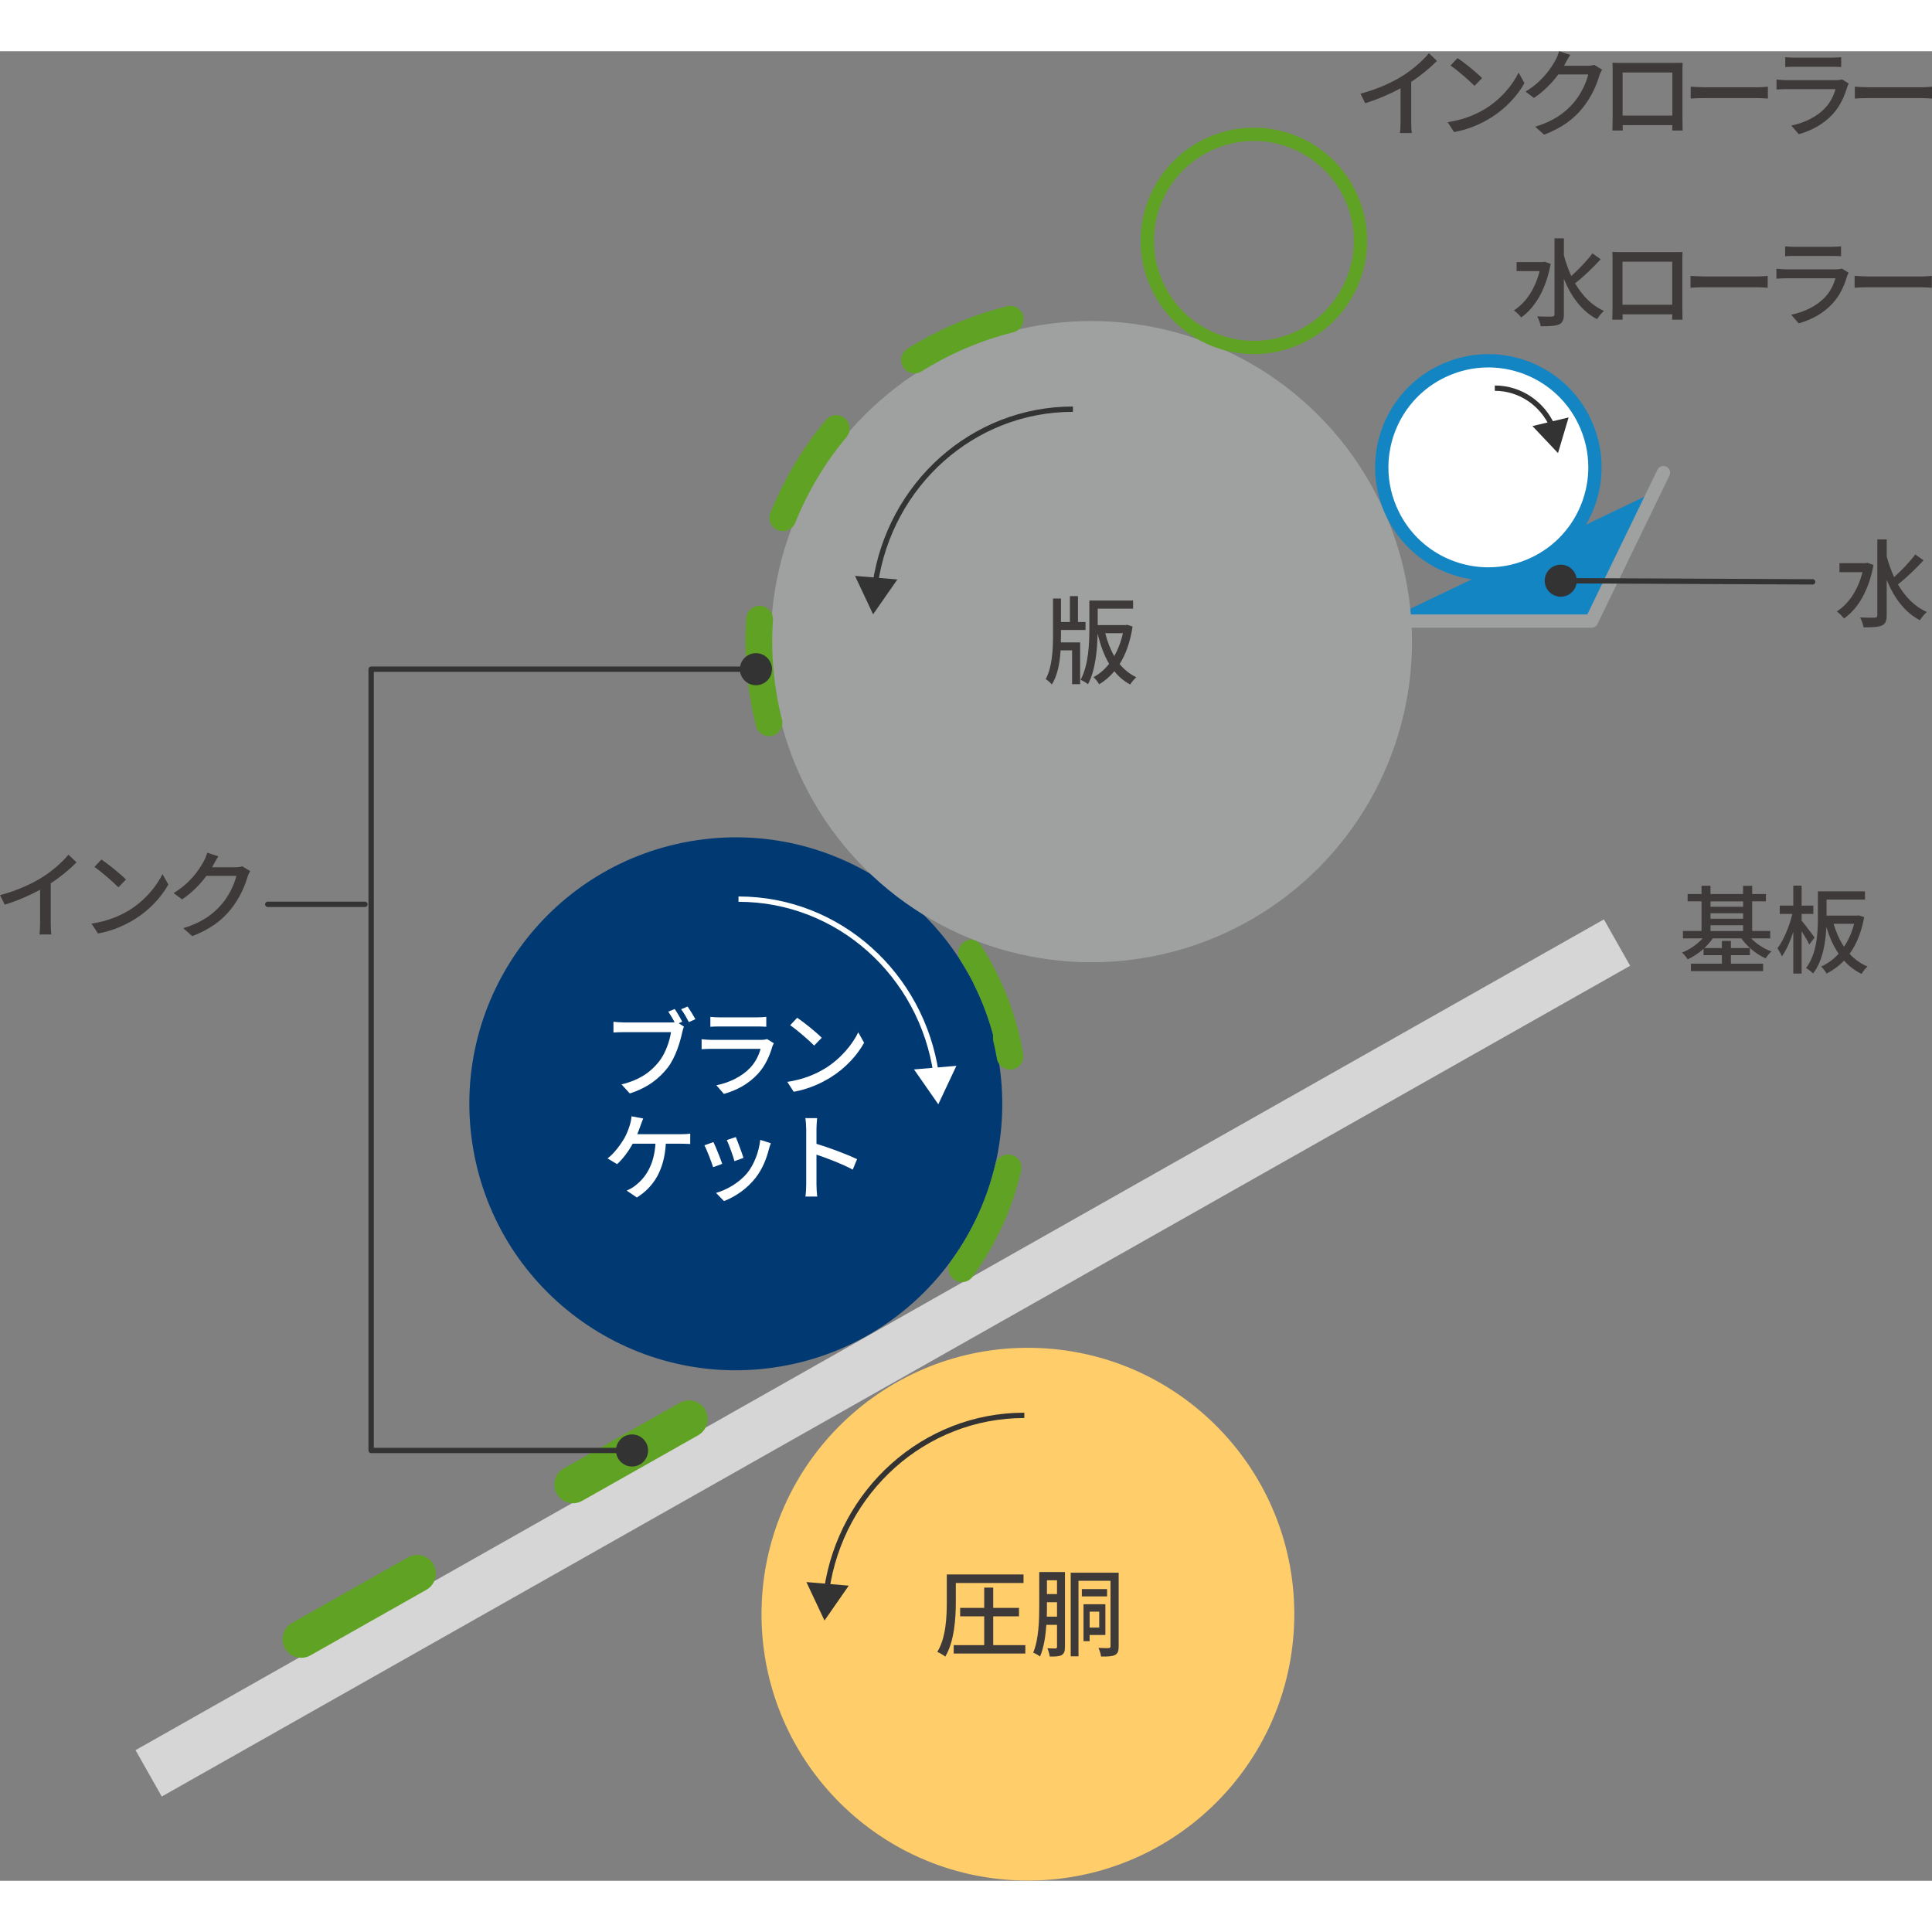 <?xml version="1.0" encoding="UTF-8"?>
<svg id="_レイヤー_2" data-name="レイヤー 2" xmlns="http://www.w3.org/2000/svg" viewBox="0 0 725.12 686.67" height="800px" width="800px">
  <rect x="0" y="0" width="725.12" height="686.67" fill="#808080" stroke="none"/>
  <defs>
    <style>
      .cls-1 {
        fill: #1385c3;
      }

      .cls-2 {
        fill: #3e3a39;
      }

      .cls-3 {
        fill: #fff;
      }

      .cls-4 {
        fill: #333;
      }

      .cls-5 {
        fill: #d6d6d6;
      }

      .cls-6 {
        fill: #60a224;
      }

      .cls-7 {
        fill: #ffcd69;
      }

      .cls-8 {
        fill: #013a73;
      }

      .cls-9 {
        fill: #9fa0a0;
      }
    </style>
  </defs>
  <g id="_レイヤー_1-2" data-name="レイヤー 1">
    <g>
      <polygon class="cls-1" points="525.33 211.17 619.33 166.17 596.33 213.17 522.02 213.17 525.33 211.17"/>
      <rect class="cls-5" x="14.73" y="480.49" width="633.2" height="20" transform="translate(-198.56 226.7) rotate(-29.5)"/>
      <path class="cls-9" d="M529.5,216.38h67.82c.96,0,1.83-.55,2.25-1.41l27-55.71c.6-1.24.08-2.74-1.16-3.34-1.24-.6-2.74-.08-3.34,1.16l-26.32,54.3h-66.26c-1.38,0-2.5,1.12-2.5,2.5s1.12,2.5,2.5,2.5h0Z"/>
      <circle class="cls-7" cx="385.83" cy="586.67" r="99.98" transform="translate(-207.65 961.94) rotate(-88.98)"/>
      <circle class="cls-8" cx="276.17" cy="395.05" r="100" transform="translate(-63.04 52.6) rotate(-9.77)"/>
      <path class="cls-6" d="M377.99,414.09c-2.11.17-3.95,1.67-4.46,3.84-3.03,12.89-8.6,25.2-16.57,36.11-1.63,2.23-1.14,5.36,1.09,6.99,1.01.74,2.2,1.04,3.35.95,1.4-.11,2.74-.81,3.63-2.03,8.71-11.92,14.84-25.29,18.23-39.72.63-2.69-1.04-5.38-3.72-6.01-.52-.12-1.04-.16-1.55-.12ZM364.23,333.48c-.79.06-1.57.32-2.29.77-2.33,1.49-3,4.58-1.52,6.9,1.61,2.52,3.1,5.08,4.46,7.69h0s.02.03.02.03h0s.02.03.02.03h0s.02.04.02.04h0s.02.04.02.04h0s.02.04.02.04l.02.03h0s.04.07.04.07h0s.02.03.02.03h0s.02.03.02.03h0s.02.04.02.04h0s.02.04.02.04h0s.02.04.02.04h0s.02.03.02.03h0s.02.04.02.04h0s.02.03.02.03h0s.02.03.02.03h0s.01.03.01.03h0s.01.04.01.04h0s.01.04.01.04h0s.02.04.02.04h0s.02.04.02.04h0s.02.04.02.04h0s.02.03.02.03h0s.01.03.01.03h0s.01.03.01.03h0s.01.04.01.04h0s.01.04.01.04h0s.01.04.01.04h0s.01.04.01.04h0s.01.03.01.03h0s.01.03.01.03h0s.01.03.01.03h0s0,.03,0,.03v.02s.02.02.02.02v.02s.02.02.02.02v.02s.02.02.02.02v.02s.02.02.02.02h0s.01.04.01.04h0s0,.03,0,.03v.02s.02.01.02.01v.02s.02.01.02.01v.02s.02.01.02.01v.02s.02.01.02.01v.02s.02.02.02.02v.02s.02.02.02.02v.02s.02.02.02.02v.02s.02.02.02.02h0s0,.03,0,.03v.02s.01,0,.01,0l.09.17h0s.03.07.03.07h0c.13.27.25.52.37.77h0c.05.1.09.19.14.29h0s.03.07.03.07h0s.1.21.1.21h0s.03.07.03.07h0s.1.21.1.21h0c.04.09.09.19.13.28h0c2.48,5.3,4.46,10.74,5.95,16.26h0s0,.04,0,.04h0s0,.04,0,.04h0s0,.04,0,.04h0s0,.04,0,.04h0s.03.11.03.11h0s0,.03,0,.03h0s0,.04,0,.04h0s0,.04,0,.04h0s0,.04,0,.04h0s0,.03,0,.03h0s0,.04,0,.04h0s0,.04,0,.04h0s0,.04,0,.04h0s0,.03,0,.03h0s0,.04,0,.04h0s0,.04,0,.04h0s0,.04,0,.04h0s0,.03,0,.03h0s0,.04,0,.04h0s0,.04,0,.04h0s0,.04,0,.04h0s0,.03,0,.03h0s0,.04,0,.04h0s0,.04,0,.04h0s0,.04,0,.04h0s0,.03,0,.03v.02s0,.02,0,.02v.02s0,.02,0,.02v.02s0,.02,0,.02v.02s0,.02,0,.02v.02s.01.02.01.02v.02s0,.02,0,.02v.02s0,.02,0,.02v.02s0,.01,0,.01v.02s0,.01,0,.01v.02s.01.01.01.01v.02s0,.02,0,.02v.02s0,.01,0,.01v.02s0,.01,0,.01v.03s0,.01,0,.01v.02s0,.01,0,.01v.03s0,0,0,0v.03s0,0,0,0v.03s0,0,0,0v.03s0,0,0,0v.03s0,0,0,0v.03s0,0,0,0v.03s0,0,0,0v.03s.01,0,.01,0v.03s0,0,0,0v.03s0,0,0,0v.03s0,0,0,0v.03s0,0,0,0v.03s0,0,0,0v.03s0,0,0,0v.03s0,0,0,0v.03s0,0,0,0v.03s0,0,0,0v.03s0,0,0,0v.04s0,0,0,0v.04s0,0,0,0c.56,2.29,1.03,4.59,1.43,6.9.44,2.57,2.77,4.34,5.33,4.14.15-.01.29-.03.44-.06,2.72-.46,4.55-3.05,4.09-5.77-2.47-14.55-7.79-28.27-15.79-40.77-1.03-1.61-2.84-2.43-4.62-2.29Z"/>
      <circle class="cls-9" cx="409.63" cy="221.6" r="120.33" transform="translate(-36.72 354.56) rotate(-45)"/>
      <path class="cls-6" d="M345.91,120.15c10.38-6.51,21.93-11.53,34.47-14.69,2.68-.68,4.31-3.4,3.64-6.09-.68-2.69-3.4-4.31-6.09-3.64-13.56,3.42-26.1,8.86-37.35,15.92-2.35,1.47-3.05,4.57-1.58,6.91,1.47,2.34,4.57,3.05,6.91,1.58h0ZM298.47,176.98c4.69-11.66,11.19-22.52,19.23-32.17,1.77-2.13,1.49-5.29-.64-7.06-2.13-1.77-5.29-1.49-7.06.64-8.72,10.45-15.75,22.22-20.84,34.85-1.03,2.57.21,5.49,2.78,6.52,2.57,1.03,5.49-.21,6.52-2.78h0ZM293.48,250.82l-.02-.07c-3.14-12.52-4.19-25.05-3.36-37.25.19-2.76-1.9-5.15-4.66-5.34-2.76-.19-5.15,1.9-5.34,4.66-.89,13.23.24,26.83,3.64,40.37l.02.08c.68,2.69,3.4,4.31,6.09,3.64,2.69-.68,4.31-3.4,3.64-6.09Z"/>
      <path class="cls-6" d="M506.47,53.47l-2.24,1.11c2.64,5.35,3.89,11,3.89,16.58,0,6.91-1.92,13.69-5.49,19.56-3.57,5.87-8.79,10.82-15.41,14.09-5.35,2.64-11,3.89-16.58,3.89-6.91,0-13.69-1.92-19.56-5.49-5.87-3.57-10.82-8.79-14.09-15.41-2.64-5.35-3.89-11-3.89-16.58,0-6.91,1.92-13.69,5.49-19.56,3.57-5.87,8.79-10.82,15.41-14.09,5.35-2.64,11-3.89,16.58-3.89,6.91,0,13.69,1.92,19.56,5.49,5.87,3.57,10.82,8.79,14.09,15.41l2.24-1.11,2.24-1.11c-3.7-7.49-9.32-13.42-15.97-17.46-6.65-4.05-14.32-6.22-22.16-6.22-6.32,0-12.75,1.42-18.79,4.4-7.49,3.7-13.42,9.32-17.46,15.97-4.05,6.65-6.22,14.32-6.22,22.16,0,6.32,1.42,12.75,4.4,18.79,3.7,7.49,9.32,13.42,15.97,17.46,6.65,4.05,14.32,6.22,22.16,6.22,6.32,0,12.75-1.42,18.79-4.4,7.49-3.7,13.42-9.32,17.46-15.97,4.05-6.65,6.22-14.32,6.22-22.16,0-6.32-1.42-12.75-4.4-18.79l-2.24,1.11Z"/>
      <circle class="cls-3" cx="558.62" cy="156.18" r="39.99" transform="translate(16.05 361.27) rotate(-36.33)"/>
      <path class="cls-1" d="M594.47,138.47l-2.24,1.11c2.64,5.35,3.89,11,3.89,16.58,0,6.91-1.92,13.69-5.49,19.56-3.57,5.87-8.79,10.82-15.41,14.09-5.35,2.64-11,3.89-16.58,3.89-6.91,0-13.69-1.92-19.56-5.49-5.87-3.57-10.82-8.79-14.09-15.41-2.64-5.35-3.89-11-3.89-16.58,0-6.91,1.92-13.69,5.49-19.56,3.57-5.87,8.79-10.82,15.41-14.09,5.35-2.64,11-3.89,16.58-3.89,6.91,0,13.69,1.92,19.56,5.49,5.87,3.57,10.82,8.79,14.09,15.41l2.24-1.11,2.24-1.11c-3.7-7.49-9.32-13.42-15.97-17.46-6.65-4.05-14.32-6.22-22.16-6.22-6.32,0-12.75,1.42-18.79,4.4-7.49,3.7-13.42,9.32-17.46,15.97-4.05,6.65-6.22,14.32-6.22,22.16,0,6.32,1.42,12.75,4.4,18.79,3.7,7.49,9.32,13.42,15.97,17.46,6.65,4.05,14.32,6.22,22.16,6.22,6.32,0,12.75-1.42,18.79-4.4,7.49-3.7,13.42-9.32,17.46-15.97,4.05-6.65,6.22-14.32,6.22-22.16,0-6.32-1.42-12.75-4.4-18.79l-2.24,1.11Z"/>
      <path class="cls-6" d="M116.51,602.07l43.52-24.61c3.37-1.9,4.55-6.17,2.65-9.54-1.9-3.37-6.17-4.55-9.54-2.65l-43.52,24.61c-3.37,1.9-4.55,6.17-2.65,9.54,1.9,3.37,6.17,4.55,9.54,2.65"/>
      <path class="cls-6" d="M218.51,544.07l43.52-24.61c3.37-1.9,4.55-6.17,2.65-9.54-1.9-3.37-6.17-4.55-9.54-2.65l-43.52,24.61c-3.37,1.9-4.55,6.17-2.65,9.54,1.9,3.37,6.17,4.55,9.54,2.65"/>
      <path class="cls-2" d="M398.2,219.4c0,.83,0,1.66-.04,2.48h7.24v15.69h-3.02v-12.71h-4.32c-.29,4.64-1.08,9.32-3.28,12.81-.5-.58-1.58-1.58-2.3-2.02,2.41-4.43,2.74-10.98,2.74-16.27v-13.97h2.99v8.82h3.35v-9.72h3.02v9.72h2.84v2.99h-9.21v2.16ZM425.08,215.91c-.86,5.72-2.52,10.4-4.86,14.11,1.73,2.09,3.82,3.78,6.26,4.93-.72.61-1.8,1.87-2.27,2.74-2.34-1.22-4.32-2.92-5.97-4.97-1.69,2.02-3.6,3.64-5.72,4.9-.43-.83-1.4-2.12-2.12-2.7,2.2-1.15,4.18-2.84,5.87-5-1.91-3.24-3.31-7.09-4.32-11.41-.11,5.94-.76,13.75-3.6,19.08-.58-.5-1.98-1.33-2.77-1.66,3.02-5.69,3.28-13.71,3.28-19.44v-10.33h16.41v3.06h-13.28v6.16h10.47l.54-.11,2.09.65ZM414.83,218.43c.79,3.17,1.91,6.08,3.38,8.6,1.4-2.48,2.52-5.36,3.24-8.6h-6.62Z"/>
      <g>
        <path class="cls-2" d="M358.74,581.95c0,5.98-.5,14.79-3.96,20.59-.65-.54-2.12-1.44-2.99-1.76,3.31-5.44,3.56-13.25,3.56-18.79v-10.29h28.8v3.2h-25.41v7.06ZM384.83,598.22v3.17h-26.89v-3.17h11.45v-10.8h-9.03v-3.17h9.03v-7.63h3.38v7.63h9.68v3.17h-9.68v10.8h12.06Z"/>
        <path class="cls-2" d="M399.7,598.87c0,1.55-.25,2.52-1.26,3.1-.9.5-2.27.58-4.46.54-.07-.79-.47-2.2-.86-3.1,1.37.07,2.63.07,3.02.07.43-.04.58-.18.58-.65v-8.21h-4c-.29,4.18-.94,8.57-2.38,11.88-.58-.47-1.84-1.19-2.56-1.44,2.09-5,2.27-12.17,2.27-17.42v-12.85h9.65v28.08ZM396.72,587.53v-5.4h-3.78v1.51c0,1.19,0,2.52-.07,3.89h3.85ZM392.94,573.89v5.18h3.78v-5.18h-3.78ZM419.86,598.65c0,1.73-.29,2.7-1.37,3.28-1.08.54-2.74.61-5.25.58-.07-.83-.54-2.34-.94-3.24,1.66.11,3.35.07,3.82.07.5-.04.68-.18.68-.72v-24.55h-12.02v28.36h-2.92v-31.39h18v27.61ZM415.51,579.93h-9.47v-2.74h9.47v2.74ZM408.96,594.44v2.3h-2.3v-13.86h8.21v11.55h-5.9ZM408.96,585.66v5.98h3.6v-5.98h-3.6Z"/>
      </g>
      <path class="cls-4" d="M384.45,510.99c-38.18,0-69.72,28.81-75.17,66.4l1.98.29c5.31-36.65,36.04-64.69,73.19-64.69v-2h0Z"/>
      <polygon class="cls-4" points="302.66 574.56 309.45 588.99 318.56 575.9 302.66 574.56"/>
      <path class="cls-4" d="M402.69,133.35c-38.18,0-69.72,28.81-75.17,66.4l1.98.29c5.31-36.65,36.04-64.69,73.19-64.69v-2h0Z"/>
      <polygon class="cls-4" points="320.9 196.91 327.69 211.35 336.8 198.26 320.9 196.91"/>
      <path class="cls-3" d="M277.17,319.24c37.14,0,67.87,28.04,73.19,64.69l1.98-.29c-5.45-37.59-36.98-66.4-75.17-66.4v2h0Z"/>
      <polygon class="cls-3" points="343.05 382.15 352.16 395.24 358.95 380.81 343.05 382.15"/>
      <g>
        <path class="cls-3" d="M256.1,364.23l-1.37.58,1.98,1.3c-.29.58-.47,1.37-.65,2.09-.79,3.67-2.48,9.36-5.4,13.21-3.28,4.25-7.78,7.7-14.29,9.75l-3.1-3.38c7.05-1.73,11.09-4.82,14.07-8.57,2.48-3.17,4.03-7.77,4.5-11.05h-17.71c-1.51,0-2.95.07-3.89.14v-4.03c1.04.11,2.74.25,3.92.25h17.42c.47,0,1.04,0,1.62-.07-.68-1.33-1.62-2.84-2.38-4l2.41-.97c.9,1.3,2.12,3.38,2.84,4.75ZM261,363.3l-2.45,1.08c-.79-1.48-1.91-3.56-2.92-4.82l2.45-1.01c.86,1.26,2.2,3.42,2.92,4.75Z"/>
        <path class="cls-3" d="M289.87,373.59c-1.01,3.49-2.63,7.13-5.29,10.08-3.71,4.1-8.28,6.37-12.89,7.67l-2.81-3.24c5.26-1.08,9.65-3.42,12.6-6.48,2.05-2.12,3.35-4.82,3.99-7.2h-18.32c-.87,0-2.45.04-3.82.14v-3.74c1.4.14,2.77.25,3.82.25h18.43c.97,0,1.84-.14,2.3-.32l2.56,1.58c-.22.4-.5.94-.58,1.26ZM270.07,362.61h14c1.15,0,2.63-.07,3.53-.18v3.71c-.9-.07-2.34-.11-3.56-.11h-13.97c-1.15,0-2.45.04-3.46.11v-3.71c.94.11,2.27.18,3.46.18Z"/>
        <path class="cls-3" d="M309.63,381.8c5.8-3.56,10.29-8.96,12.49-13.57l2.2,3.92c-2.59,4.68-7.02,9.57-12.63,13.03-3.63,2.23-8.21,4.36-13.79,5.36l-2.41-3.71c6.01-.9,10.69-2.92,14.14-5.04ZM308.41,370.28l-2.84,2.92c-1.87-1.91-6.34-5.83-9-7.63l2.63-2.81c2.52,1.69,7.2,5.44,9.21,7.52Z"/>
      </g>
      <g>
        <path class="cls-3" d="M240.37,403.3c-.32.9-.72,2.02-1.19,3.17h16.34c.9,0,2.45-.04,3.53-.22v3.89c-1.22-.07-2.7-.11-3.53-.11h-5.62c-.61,9.97-4.54,16.2-10.87,20.19l-3.82-2.59c1.12-.47,2.3-1.15,3.13-1.8,3.63-2.77,7.13-7.38,7.67-15.8h-8.53c-1.47,2.66-3.78,5.87-5.9,7.67l-3.56-2.16c2.56-1.87,5.04-5.4,6.34-7.6.97-1.76,1.62-3.6,2.05-5,.32-1.04.54-2.2.61-3.2l4.39.83c-.36.86-.76,1.98-1.04,2.74Z"/>
        <path class="cls-3" d="M271.08,417.59l-3.42,1.26c-.61-1.91-2.48-6.8-3.28-8.21l3.38-1.22c.83,1.66,2.63,6.19,3.31,8.17ZM288.61,411.98c-.97,3.85-2.52,7.67-5.04,10.87-3.31,4.25-7.78,7.16-11.84,8.71l-2.99-3.06c4.07-1.15,8.82-3.89,11.81-7.6,2.48-3.1,4.28-7.77,4.79-12.31l3.96,1.26c-.32.9-.54,1.55-.68,2.12ZM279.04,415.36l-3.38,1.22c-.43-1.69-2.05-6.19-2.88-7.92l3.38-1.12c.65,1.51,2.41,6.23,2.88,7.81Z"/>
        <path class="cls-3" d="M302.58,404.46c0-1.15-.11-2.81-.32-4.03h4.43c-.11,1.19-.25,2.77-.25,4.03v5.62c4.79,1.44,11.63,4,15.23,5.76l-1.62,3.92c-3.78-2.05-9.65-4.32-13.61-5.62v11.12c0,1.12.11,3.31.29,4.61h-4.43c.18-1.26.29-3.2.29-4.61v-20.81Z"/>
      </g>
      <g>
        <path class="cls-2" d="M657.25,332.97c2.02,2.09,4.82,3.92,7.59,4.9-.68.61-1.69,1.8-2.16,2.59-3.46-1.51-6.91-4.36-9.11-7.49h-10.73c-.86,1.26-1.98,2.52-3.17,3.64h6.59v-2.7h3.38v2.7h7.13v2.66h-7.13v3.2h12.09v2.77h-27.1v-2.77h11.63v-3.2h-6.88v-2.38c-1.8,1.62-3.89,2.99-5.94,3.96-.47-.79-1.44-1.98-2.16-2.56,2.84-1.08,5.72-3.1,7.78-5.33h-7.42v-2.77h6.98v-11.12h-5.22v-2.74h5.22v-3.13h3.35v3.13h12.24v-3.1h3.42v3.1h5.15v2.74h-5.15v11.12h6.77v2.77h-7.16ZM641.99,319.08v2.02h12.24v-2.02h-12.24ZM641.99,325.59h12.24v-2.05h-12.24v2.05ZM641.99,330.2h12.24v-2.16h-12.24v2.16Z"/>
        <path class="cls-2" d="M679.07,335.27c-.58-1.22-1.76-3.24-2.88-4.97v15.87h-3.13v-15.59c-1.19,3.6-2.7,6.95-4.28,9.14-.36-.94-1.15-2.27-1.66-3.02,2.27-2.99,4.5-8.28,5.58-12.92h-4.72v-3.1h5.08v-7.52h3.13v7.52h4.39v3.1h-4.39v2.56c1.04,1.19,4.18,5.33,4.86,6.3l-1.98,2.63ZM699.66,324.98c-1.01,5.65-2.88,10.22-5.47,13.79,1.87,2.02,4.1,3.67,6.73,4.75-.72.61-1.76,1.94-2.23,2.77-2.56-1.22-4.75-2.92-6.59-4.97-1.94,2.02-4.14,3.64-6.55,4.86-.43-.76-1.33-2.05-2.02-2.63,2.41-1.08,4.61-2.7,6.55-4.82-1.98-2.88-3.49-6.26-4.61-10.08-.25,5.72-1.3,12.71-4.97,17.49-.54-.58-1.91-1.66-2.66-2.02,4.07-5.4,4.46-13.14,4.46-18.79v-10.01h17.67v3.1h-14.43v6.01h11.48l.54-.11,2.09.65ZM688.18,327.5c.94,3.17,2.23,6.08,3.92,8.6,1.66-2.45,2.95-5.33,3.78-8.6h-7.7Z"/>
      </g>
      <path class="cls-2" d="M703.16,192.82c-1.73,9.57-5.87,16.45-11.05,20.09-.58-.76-1.91-2.12-2.73-2.63,4.46-2.88,7.96-8.03,9.65-14.76h-8.64v-3.38h9.86l.65-.14,2.27.83ZM721.95,191.06c-2.84,3.1-6.59,6.73-9.61,9.04,2.66,4.61,6.23,8.31,10.83,10.37-.83.68-1.98,2.09-2.59,3.1-5.76-3.02-9.72-8.46-12.46-15.15v13.28c0,2.2-.54,3.24-1.83,3.85-1.37.58-3.53.68-6.84.68-.14-1.01-.79-2.66-1.3-3.71,2.45.11,4.75.11,5.44.07.72,0,1.01-.25,1.01-.9v-28.47h3.53v6.41c.72,2.7,1.66,5.29,2.77,7.74,2.77-2.45,5.94-5.8,7.95-8.5l3.1,2.2Z"/>
      <path class="cls-2" d="M581.99,79.82c-1.73,9.57-5.87,16.45-11.05,20.09-.58-.76-1.91-2.12-2.74-2.63,4.46-2.88,7.96-8.03,9.65-14.76h-8.64v-3.38h9.86l.65-.14,2.27.83ZM600.78,78.06c-2.84,3.1-6.59,6.73-9.61,9.04,2.66,4.61,6.23,8.31,10.83,10.37-.83.68-1.98,2.09-2.59,3.1-5.76-3.02-9.72-8.46-12.46-15.15v13.28c0,2.2-.54,3.24-1.83,3.85-1.37.58-3.53.68-6.84.68-.14-1.01-.79-2.66-1.3-3.71,2.45.11,4.75.11,5.44.07.72,0,1.01-.25,1.01-.9v-28.47h3.53v6.41c.72,2.7,1.66,5.29,2.77,7.74,2.77-2.45,5.94-5.8,7.95-8.5l3.1,2.2Z"/>
      <g>
        <path class="cls-2" d="M608.63,75.39h19.55c.83,0,2.12,0,3.31-.04-.07.97-.07,2.09-.07,3.1v17.67c0,1.26.07,4.36.07,4.64h-3.92c.04-.18.04-1.01.07-2.02h-18.65c0,.97,0,1.84.04,2.02h-3.92c.04-.32.11-3.2.11-4.64v-17.67c0-.94,0-2.2-.07-3.13,1.44.07,2.59.07,3.49.07ZM608.95,95.15h18.68v-16.16h-18.68v16.16Z"/>
        <path class="cls-2" d="M639.84,84.53h19.58c1.73,0,3.13-.14,4.03-.22v4.46c-.79-.04-2.45-.18-4.03-.18h-19.58c-1.98,0-4.14.07-5.36.18v-4.46c1.19.07,3.42.22,5.36.22Z"/>
        <path class="cls-2" d="M693.26,84.39c-1.01,3.49-2.63,7.13-5.29,10.08-3.71,4.1-8.28,6.37-12.89,7.67l-2.81-3.24c5.26-1.08,9.65-3.42,12.6-6.48,2.05-2.12,3.35-4.82,4-7.2h-18.32c-.86,0-2.45.04-3.82.14v-3.74c1.4.14,2.77.25,3.82.25h18.43c.97,0,1.84-.14,2.3-.32l2.56,1.58c-.22.4-.5.94-.58,1.26ZM673.46,73.41h14c1.15,0,2.63-.07,3.53-.18v3.71c-.9-.07-2.34-.11-3.56-.11h-13.97c-1.15,0-2.45.04-3.46.11v-3.71c.94.11,2.27.18,3.46.18Z"/>
        <path class="cls-2" d="M701.44,84.53h19.58c1.73,0,3.13-.14,4.03-.22v4.46c-.79-.04-2.45-.18-4.03-.18h-19.58c-1.98,0-4.14.07-5.36.18v-4.46c1.19.07,3.42.22,5.36.22Z"/>
      </g>
      <g>
        <path class="cls-2" d="M526.3,9.32c3.74-2.3,7.56-5.65,10.01-8.57l3.02,2.88c-2.74,2.77-6.12,5.54-9.68,7.88v14.94c0,1.48.07,3.46.25,4.25h-4.46c.11-.79.22-2.77.22-4.25v-12.53c-3.78,2.05-8.53,4.14-13.28,5.58l-1.76-3.56c6.3-1.69,11.7-4.14,15.69-6.62Z"/>
        <path class="cls-2" d="M557.47,21.6c5.8-3.56,10.29-8.96,12.49-13.57l2.2,3.92c-2.59,4.68-7.02,9.57-12.63,13.03-3.63,2.23-8.21,4.36-13.79,5.36l-2.41-3.71c6.01-.9,10.69-2.92,14.15-5.04ZM556.25,10.08l-2.84,2.92c-1.87-1.91-6.33-5.83-9-7.63l2.63-2.81c2.52,1.69,7.2,5.44,9.21,7.52Z"/>
        <path class="cls-2" d="M587.5,4.57c-.14.29-.32.61-.5.9h8.64c1.01,0,2.02-.11,2.7-.36l2.95,1.8c-.36.58-.76,1.48-1.01,2.2-.97,3.46-3.1,8.28-6.34,12.24-3.31,4.1-7.67,7.38-14.4,9.97l-3.35-2.99c6.95-2.09,11.23-5.26,14.43-9,2.66-3.06,4.82-7.59,5.47-10.62h-11.23c-2.3,3.1-5.36,6.3-9.14,8.82l-3.17-2.38c6.26-3.74,9.61-8.75,11.3-11.91.43-.72,1.04-2.2,1.33-3.24l4.17,1.37c-.72,1.08-1.48,2.48-1.87,3.2Z"/>
        <path class="cls-2" d="M608.67,4.39h19.55c.83,0,2.12,0,3.31-.04-.07.97-.07,2.09-.07,3.1v17.67c0,1.26.07,4.36.07,4.64h-3.92c.04-.18.04-1.01.07-2.02h-18.65c0,.97,0,1.84.04,2.02h-3.92c.04-.32.11-3.2.11-4.64V7.45c0-.94,0-2.2-.07-3.13,1.44.07,2.59.07,3.49.07ZM608.99,24.15h18.68V7.99h-18.68v16.16Z"/>
        <path class="cls-2" d="M639.91,13.53h19.58c1.73,0,3.13-.14,4.03-.22v4.46c-.79-.04-2.45-.18-4.03-.18h-19.58c-1.98,0-4.14.07-5.36.18v-4.46c1.19.07,3.42.22,5.36.22Z"/>
        <path class="cls-2" d="M693.3,13.39c-1.01,3.49-2.63,7.13-5.29,10.08-3.71,4.1-8.28,6.37-12.89,7.67l-2.81-3.24c5.26-1.08,9.65-3.42,12.6-6.48,2.05-2.12,3.35-4.82,4-7.2h-18.32c-.86,0-2.45.04-3.82.14v-3.74c1.4.14,2.77.25,3.82.25h18.43c.97,0,1.84-.14,2.3-.32l2.56,1.58c-.22.4-.5.94-.58,1.26ZM673.5,2.41h14c1.15,0,2.63-.07,3.53-.18v3.71c-.9-.07-2.34-.11-3.56-.11h-13.97c-1.15,0-2.45.04-3.46.11v-3.71c.94.11,2.27.18,3.46.18Z"/>
        <path class="cls-2" d="M701.51,13.53h19.58c1.73,0,3.13-.14,4.03-.22v4.46c-.79-.04-2.45-.18-4.03-.18h-19.58c-1.98,0-4.14.07-5.36.18v-4.46c1.19.07,3.42.22,5.36.22Z"/>
      </g>
      <path class="cls-4" d="M561.02,127.46c9.29,0,17.27,5.71,20.81,13.92l1.84-.79c-3.83-8.9-12.52-15.13-22.64-15.13v2h0Z"/>
      <polygon class="cls-4" points="575.16 140.69 584.75 150.83 588.73 137.45 575.16 140.69"/>
      <path class="cls-4" d="M680.33,198.16l-94.85-.44c-.55,0-1,.44-1,1,0,.55.44,1,1,1l94.85.44c.55,0,1-.44,1-1,0-.55-.44-1-1-1"/>
      <path class="cls-4" d="M585.8,192.71c-3.32-.02-6.03,2.67-6.04,5.99-.02,3.32,2.67,6.03,5.99,6.04,3.32.02,6.03-2.67,6.04-5.99.02-3.32-2.67-6.03-5.99-6.04Z"/>
      <g>
        <path class="cls-2" d="M15.69,310.13c3.74-2.3,7.56-5.65,10.01-8.57l3.02,2.88c-2.74,2.77-6.12,5.54-9.68,7.88v14.94c0,1.48.07,3.46.25,4.25h-4.46c.11-.79.22-2.77.22-4.25v-12.53c-3.78,2.05-8.53,4.14-13.28,5.58l-1.76-3.56c6.3-1.69,11.7-4.14,15.69-6.62Z"/>
        <path class="cls-2" d="M48.49,322.4c5.79-3.56,10.29-8.96,12.49-13.57l2.2,3.92c-2.59,4.68-7.02,9.57-12.63,13.03-3.63,2.23-8.21,4.36-13.79,5.36l-2.41-3.71c6.01-.9,10.69-2.92,14.15-5.04ZM47.27,310.88l-2.84,2.92c-1.87-1.91-6.33-5.83-9-7.63l2.63-2.81c2.52,1.69,7.2,5.44,9.21,7.52Z"/>
        <path class="cls-2" d="M80.1,305.38c-.14.29-.32.61-.5.9h8.64c1.01,0,2.02-.11,2.7-.36l2.95,1.8c-.36.58-.76,1.48-1.01,2.2-.97,3.46-3.1,8.28-6.34,12.24-3.31,4.1-7.67,7.38-14.4,9.97l-3.35-2.99c6.95-2.09,11.23-5.26,14.43-9,2.66-3.06,4.82-7.59,5.47-10.62h-11.23c-2.3,3.1-5.36,6.3-9.14,8.82l-3.17-2.38c6.26-3.74,9.61-8.75,11.3-11.91.43-.72,1.04-2.2,1.33-3.24l4.17,1.37c-.72,1.08-1.47,2.48-1.87,3.2Z"/>
      </g>
      <path class="cls-4" d="M136.99,319.19h-36.5c-.55,0-1,.45-1,1s.45,1,1,1h36.5c.55,0,1-.45,1-1s-.45-1-1-1"/>
      <path class="cls-4" d="M284.02,230.94h-144.73c-.26,0-.52.11-.71.29-.19.19-.29.44-.29.71v293.23c0,.26.11.52.3.71.19.19.44.29.71.29h98.23c.55,0,1-.45,1-1s-.45-1-1-1h-97.9s-.33,0-.33,0v1h1s0-292.23,0-292.23h143.73c.55,0,1-.45,1-1s-.45-1-1-1h0Z"/>
      <circle class="cls-4" cx="283.72" cy="231.94" r="6.02"/>
      <circle class="cls-4" cx="237.22" cy="525.17" r="6.02"/>
    </g>
  </g>
</svg>